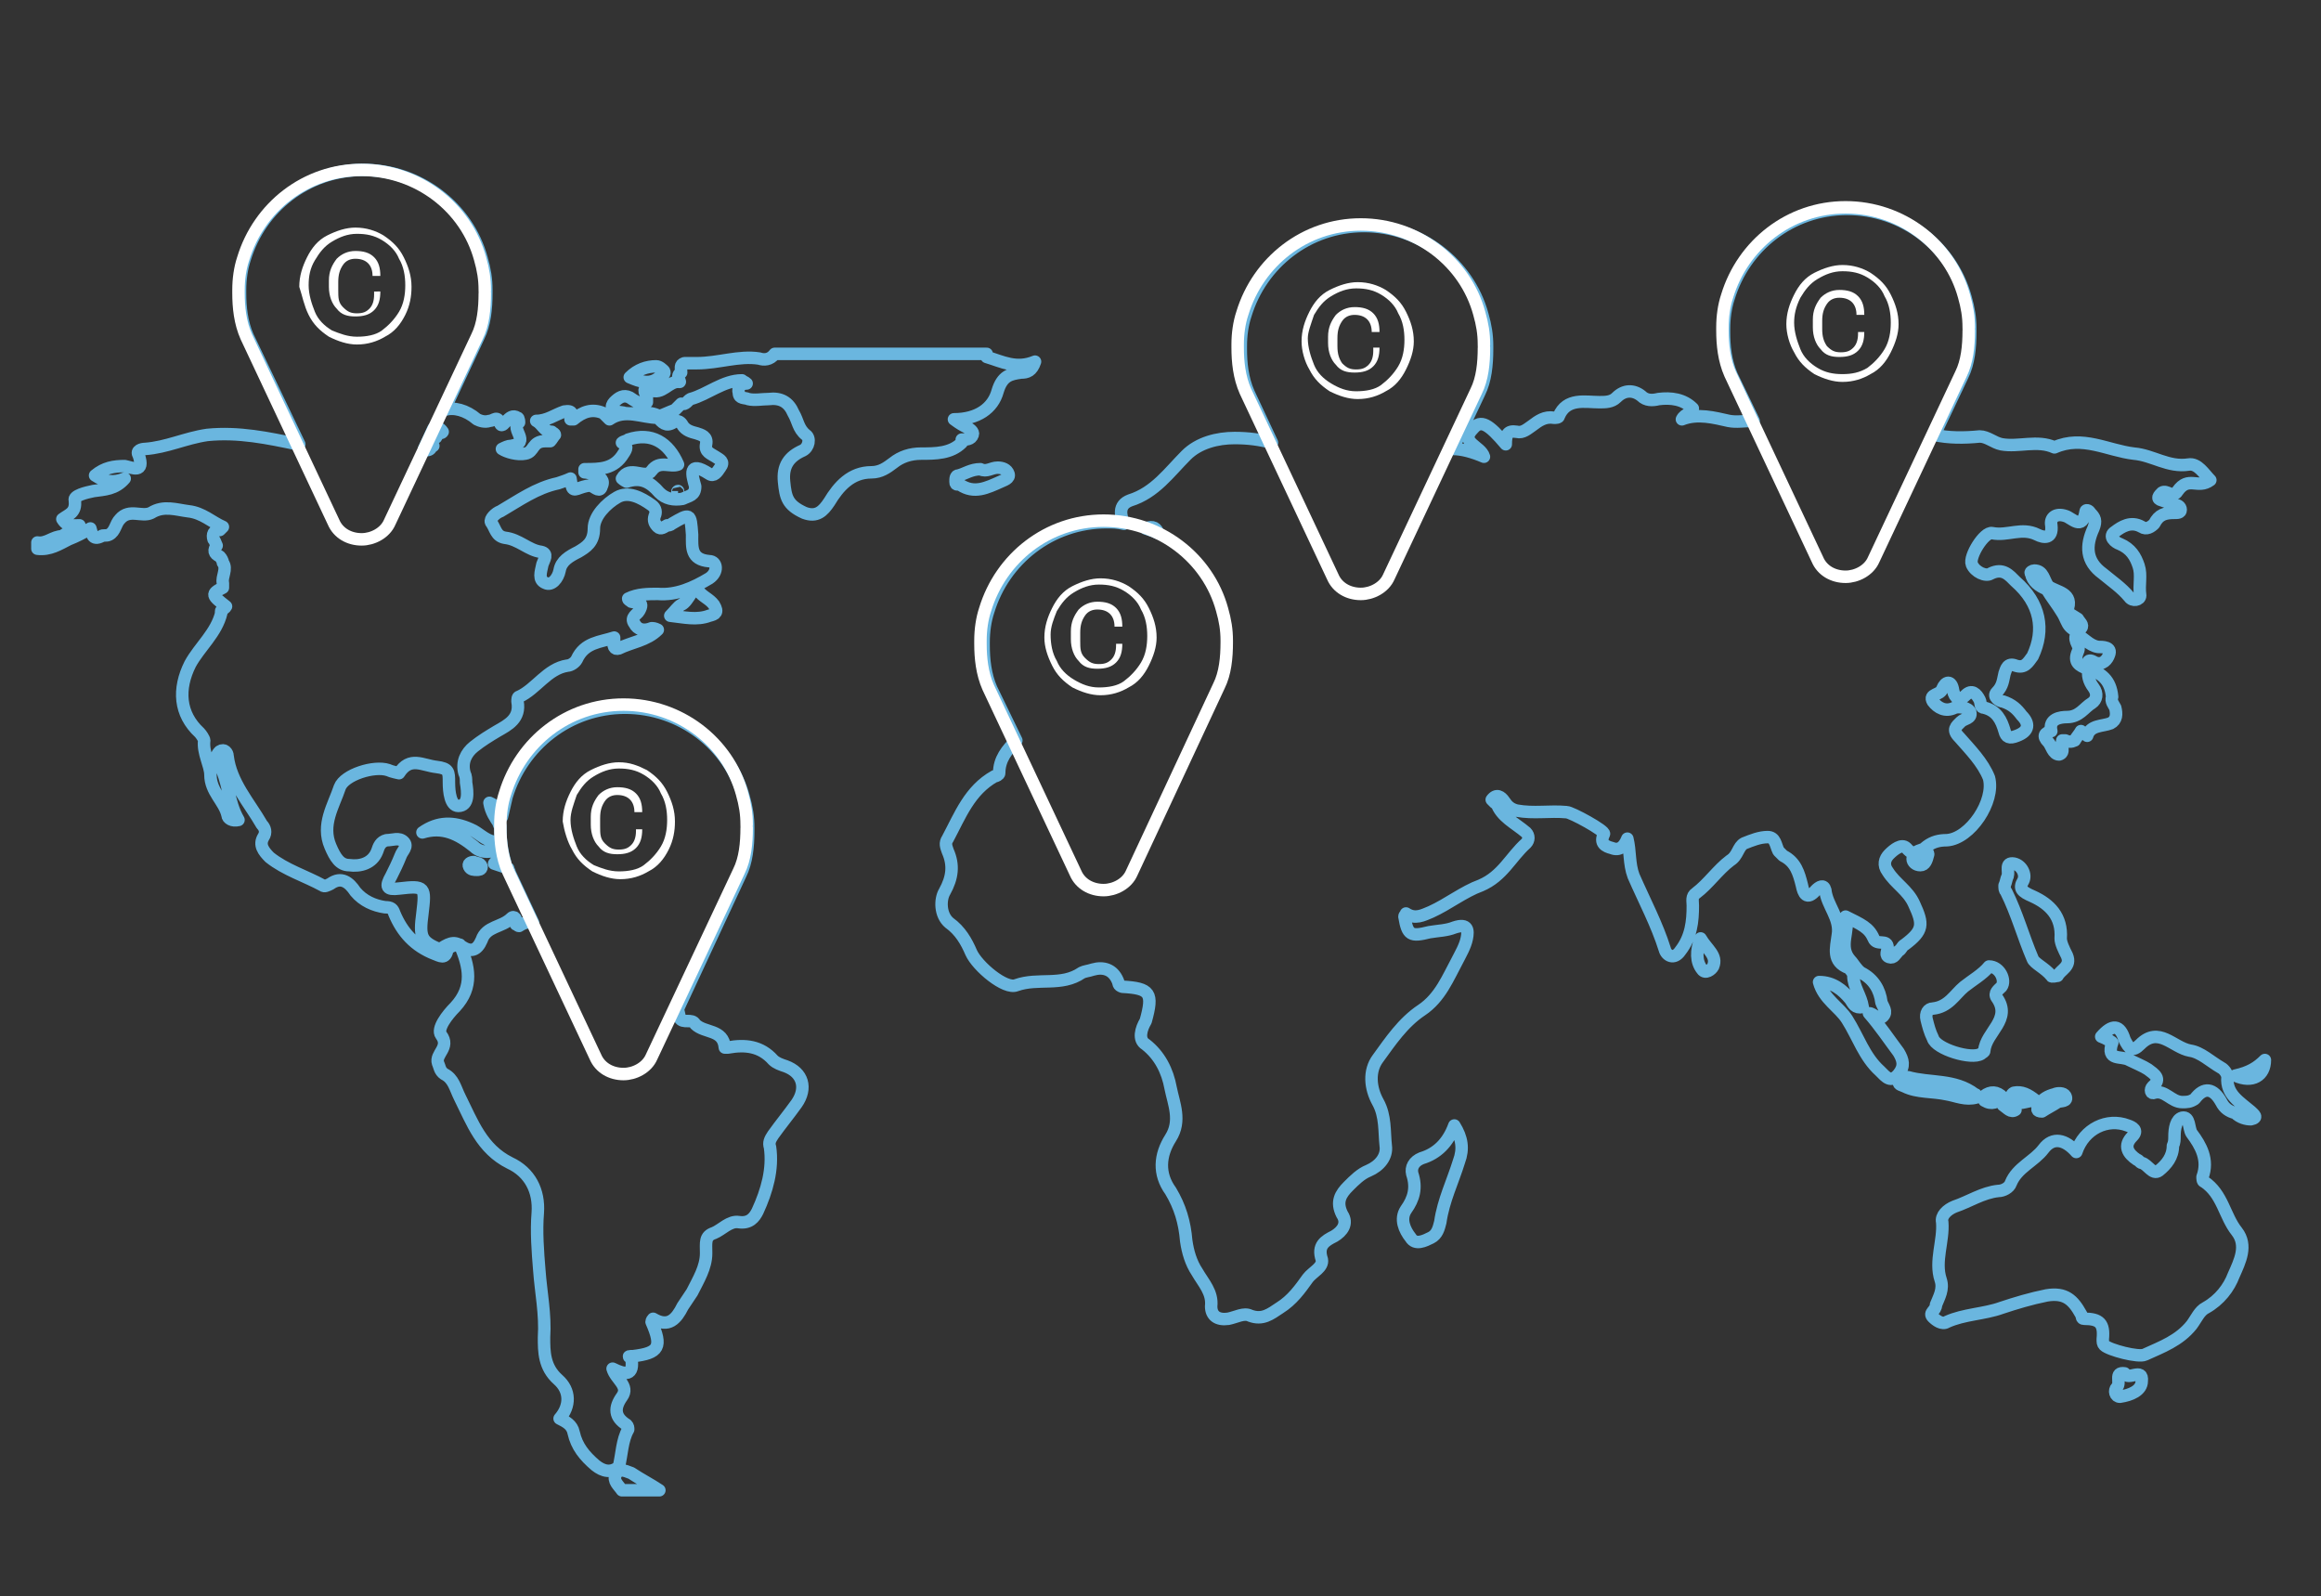 <?xml version="1.0" encoding="utf-8"?>
<!-- Generator: Adobe Illustrator 16.0.0, SVG Export Plug-In . SVG Version: 6.00 Build 0)  -->
<!DOCTYPE svg PUBLIC "-//W3C//DTD SVG 1.1//EN" "http://www.w3.org/Graphics/SVG/1.1/DTD/svg11.dtd">
<svg version="1.1" id="Layer_1" xmlns="http://www.w3.org/2000/svg" xmlns:xlink="http://www.w3.org/1999/xlink" x="0px" y="0px"
	 width="148.9px" height="102.4px" viewBox="0 0 148.9 102.4" enable-background="new 0 0 148.9 102.4" xml:space="preserve">
<rect x="0" y="0" width="148.9" height="102.4" fill="#333333" stroke="none"/>
<g>
	<path fill="#FFFFFF" d="M19.8,20.2c0.3,0.6,0.7,1,1.3,1.4c0.6,0.3,1.2,0.5,1.8,0.5c0.7,0,1.3-0.2,1.8-0.5c0.6-0.3,1-0.8,1.3-1.4
		c0.3-0.6,0.4-1.2,0.4-1.8c0-0.7-0.2-1.3-0.5-1.9c-0.3-0.6-0.7-1-1.3-1.4c-0.5-0.3-1.1-0.5-1.8-0.5c-0.6,0-1.2,0.2-1.8,0.5
		c-0.6,0.3-1,0.8-1.3,1.4c-0.3,0.6-0.5,1.2-0.5,1.9C19.4,19,19.5,19.6,19.8,20.2 M20.2,16.7c0.3-0.5,0.6-0.9,1.1-1.2
		c0.5-0.3,1-0.5,1.6-0.5c0.6,0,1.1,0.1,1.6,0.4c0.5,0.3,0.9,0.7,1.1,1.2c0.3,0.5,0.4,1.1,0.4,1.7c0,0.6-0.1,1.2-0.4,1.7
		s-0.7,0.9-1.1,1.2s-1,0.4-1.6,0.4c-0.6,0-1.1-0.2-1.6-0.4c-0.5-0.3-0.9-0.7-1.1-1.2s-0.4-1.1-0.4-1.7
		C19.8,17.7,19.9,17.2,20.2,16.7 M24,18.9c0,0.4-0.1,0.7-0.3,0.9c-0.2,0.2-0.4,0.3-0.8,0.3c-0.4,0-0.6-0.1-0.9-0.4s-0.3-0.6-0.3-1.1
		v-0.5c0-0.5,0.1-0.8,0.3-1.1s0.5-0.4,0.8-0.4c0.7,0,1.1,0.4,1.1,1.1h0.5c0-0.5-0.1-0.9-0.4-1.2c-0.3-0.3-0.7-0.4-1.2-0.4
		c-0.5,0-0.9,0.2-1.2,0.5c-0.3,0.4-0.5,0.8-0.5,1.4v0.4c0,0.6,0.2,1.1,0.5,1.4c0.3,0.4,0.7,0.5,1.2,0.5c0.5,0,0.9-0.1,1.2-0.4
		c0.3-0.3,0.4-0.7,0.4-1.2H24z"/>
	<path fill="#FFFFFF" d="M36.7,54.5c0.3,0.6,0.7,1,1.3,1.4c0.6,0.3,1.2,0.5,1.8,0.5c0.7,0,1.3-0.2,1.8-0.5c0.6-0.3,1-0.8,1.3-1.4
		c0.3-0.6,0.4-1.2,0.4-1.8c0-0.7-0.2-1.3-0.5-1.9c-0.3-0.6-0.7-1-1.3-1.4c-0.6-0.3-1.1-0.5-1.8-0.5c-0.6,0-1.2,0.2-1.8,0.5
		c-0.6,0.3-1,0.8-1.3,1.4c-0.3,0.6-0.5,1.2-0.5,1.9C36.2,53.3,36.4,54,36.7,54.5 M37,51c0.3-0.5,0.6-0.9,1.1-1.2
		c0.5-0.3,1-0.5,1.6-0.5c0.6,0,1.1,0.1,1.6,0.4s0.9,0.7,1.1,1.2c0.3,0.5,0.4,1.1,0.4,1.7c0,0.6-0.1,1.2-0.4,1.7
		c-0.3,0.5-0.7,0.9-1.1,1.2s-1,0.4-1.6,0.4c-0.6,0-1.1-0.2-1.6-0.4c-0.5-0.3-0.9-0.7-1.1-1.2s-0.4-1.1-0.4-1.7
		C36.6,52.1,36.8,51.6,37,51 M40.8,53.3c0,0.4-0.1,0.7-0.3,0.9c-0.2,0.2-0.4,0.3-0.8,0.3c-0.4,0-0.6-0.1-0.9-0.4s-0.3-0.6-0.3-1.1
		v-0.5c0-0.5,0.1-0.8,0.3-1.1s0.5-0.4,0.8-0.4c0.7,0,1.1,0.4,1.1,1.1h0.5c0-0.5-0.1-0.9-0.4-1.2c-0.3-0.3-0.7-0.4-1.2-0.4
		c-0.5,0-0.9,0.2-1.2,0.5c-0.3,0.4-0.5,0.8-0.5,1.4v0.5c0,0.6,0.2,1.1,0.5,1.4c0.3,0.4,0.7,0.5,1.2,0.5c0.5,0,0.9-0.1,1.2-0.4
		c0.3-0.3,0.4-0.7,0.4-1.2H40.8z"/>
	<path fill="#FFFFFF" d="M67.5,42.7c0.3,0.6,0.7,1,1.3,1.4c0.6,0.3,1.2,0.5,1.8,0.5c0.7,0,1.3-0.2,1.8-0.5c0.6-0.3,1-0.8,1.3-1.4
		s0.5-1.2,0.5-1.8c0-0.7-0.2-1.3-0.5-1.9c-0.3-0.6-0.7-1-1.3-1.4c-0.5-0.3-1.1-0.5-1.8-0.5c-0.6,0-1.2,0.2-1.8,0.5
		c-0.6,0.3-1,0.8-1.3,1.4c-0.3,0.6-0.5,1.2-0.5,1.9C67,41.5,67.2,42.1,67.5,42.7 M67.8,39.2c0.3-0.5,0.6-0.9,1.1-1.2
		c0.5-0.3,1-0.5,1.6-0.5c0.6,0,1.1,0.1,1.6,0.4c0.5,0.3,0.9,0.7,1.1,1.2c0.3,0.5,0.4,1.1,0.4,1.7c0,0.6-0.1,1.2-0.4,1.7
		s-0.7,0.9-1.1,1.2s-1,0.4-1.6,0.4c-0.6,0-1.1-0.2-1.6-0.5c-0.5-0.3-0.9-0.7-1.1-1.2c-0.3-0.5-0.4-1.1-0.4-1.7
		C67.4,40.2,67.6,39.7,67.8,39.2 M71.6,41.4c0,0.4-0.1,0.7-0.3,0.9c-0.2,0.2-0.4,0.3-0.8,0.3c-0.4,0-0.6-0.1-0.9-0.4
		s-0.3-0.6-0.3-1.1v-0.5c0-0.5,0.1-0.8,0.3-1.1s0.5-0.4,0.8-0.4c0.7,0,1.1,0.4,1.1,1.1h0.5c0-0.5-0.1-0.9-0.4-1.2
		c-0.3-0.3-0.7-0.4-1.2-0.4c-0.5,0-0.9,0.2-1.2,0.5c-0.3,0.4-0.5,0.8-0.5,1.4V41c0,0.6,0.2,1.1,0.5,1.4c0.3,0.4,0.7,0.5,1.2,0.5
		c0.5,0,0.9-0.1,1.2-0.4s0.4-0.7,0.4-1.2H71.6z"/>
	<path fill="#FFFFFF" d="M84,23.7c0.3,0.6,0.7,1,1.3,1.4c0.6,0.3,1.2,0.5,1.8,0.5c0.7,0,1.3-0.2,1.8-0.5c0.6-0.3,1-0.8,1.3-1.4
		c0.3-0.6,0.5-1.2,0.5-1.8c0-0.7-0.2-1.3-0.5-1.9c-0.3-0.6-0.7-1-1.3-1.4c-0.5-0.3-1.1-0.5-1.8-0.5c-0.6,0-1.2,0.2-1.8,0.5
		c-0.6,0.3-1,0.8-1.3,1.4c-0.3,0.6-0.5,1.2-0.5,1.9C83.5,22.5,83.7,23.2,84,23.7 M84.3,20.2c0.3-0.5,0.6-0.9,1.1-1.2
		c0.5-0.3,1-0.5,1.6-0.5c0.6,0,1.1,0.1,1.6,0.4c0.5,0.3,0.9,0.7,1.1,1.2c0.3,0.5,0.4,1.1,0.4,1.7c0,0.6-0.1,1.2-0.4,1.7
		c-0.3,0.5-0.7,0.9-1.1,1.2s-1,0.4-1.6,0.4c-0.6,0-1.1-0.2-1.6-0.5c-0.5-0.3-0.9-0.7-1.1-1.2s-0.4-1.1-0.4-1.7
		C83.9,21.3,84.1,20.8,84.3,20.2 M88.1,22.5c0,0.4-0.1,0.7-0.3,0.9c-0.2,0.2-0.4,0.3-0.8,0.3c-0.4,0-0.6-0.1-0.9-0.4
		c-0.2-0.3-0.3-0.6-0.3-1.1v-0.5c0-0.5,0.1-0.8,0.3-1.1s0.5-0.4,0.8-0.4c0.7,0,1.1,0.4,1.1,1.1h0.5c0-0.5-0.1-0.9-0.4-1.2
		c-0.3-0.3-0.7-0.4-1.2-0.4c-0.5,0-0.9,0.2-1.2,0.5c-0.3,0.4-0.5,0.8-0.5,1.4v0.4c0,0.6,0.2,1.1,0.5,1.4c0.3,0.4,0.7,0.5,1.2,0.5
		c0.5,0,0.9-0.1,1.2-0.4s0.4-0.7,0.4-1.2H88.1z"/>
	<path fill="#FFFFFF" d="M115.1,22.6c0.3,0.6,0.7,1,1.3,1.4c0.6,0.3,1.2,0.5,1.8,0.5c0.7,0,1.3-0.2,1.8-0.5c0.6-0.3,1-0.8,1.3-1.4
		c0.3-0.6,0.5-1.2,0.5-1.8c0-0.7-0.2-1.3-0.5-1.9c-0.3-0.6-0.7-1-1.3-1.4c-0.5-0.3-1.1-0.5-1.8-0.5c-0.6,0-1.2,0.2-1.8,0.5
		c-0.6,0.3-1,0.8-1.3,1.4c-0.3,0.6-0.5,1.2-0.5,1.9C114.6,21.4,114.8,22.1,115.1,22.6 M115.5,19.1c0.3-0.5,0.6-0.9,1.1-1.2
		c0.5-0.3,1-0.5,1.6-0.5c0.6,0,1.1,0.1,1.6,0.4c0.5,0.3,0.9,0.7,1.1,1.2c0.3,0.5,0.4,1.1,0.4,1.7c0,0.6-0.1,1.2-0.4,1.7
		c-0.3,0.5-0.7,0.9-1.1,1.2c-0.5,0.3-1,0.4-1.6,0.4c-0.6,0-1.1-0.1-1.6-0.4c-0.5-0.3-0.9-0.7-1.1-1.2s-0.4-1.1-0.4-1.7
		C115.1,20.2,115.2,19.7,115.5,19.1 M119.2,21.4c0,0.4-0.1,0.7-0.3,0.9c-0.2,0.2-0.4,0.3-0.8,0.3c-0.4,0-0.6-0.1-0.9-0.4
		c-0.2-0.3-0.3-0.6-0.3-1.1v-0.5c0-0.5,0.1-0.8,0.3-1.1c0.2-0.3,0.5-0.4,0.8-0.4c0.7,0,1.1,0.4,1.1,1.1h0.5c0-0.5-0.1-0.9-0.4-1.2
		c-0.3-0.3-0.7-0.4-1.2-0.4c-0.5,0-0.9,0.2-1.2,0.5c-0.3,0.4-0.5,0.8-0.5,1.4V21c0,0.6,0.2,1.1,0.5,1.4c0.3,0.4,0.7,0.5,1.2,0.5
		c0.5,0,0.9-0.1,1.2-0.4s0.4-0.7,0.4-1.2H119.2z"/>
	<path fill="none" stroke="#6AB6DF" stroke-width="0.8" stroke-linejoin="round" d="M135.8,89c-0.2,0.2-0.1,0.6,0.2,0.6
		c0.7-0.1,1.4-0.4,1.4-1c0.1-0.9-0.9,0-1.1-0.5C135.6,88,136.1,88.7,135.8,89z M124,84.5c0.2,0.2,0.6,0.5,0.9,0.3
		c1.1-0.5,2.4-0.5,3.5-0.9c0.9-0.3,1.9-0.6,2.9-0.8c1.2-0.2,1.7,0.3,2.2,1.2c0.1,0.1,0,0.3,0.2,0.3c1,0,1.3,0.3,1.2,1.3
		c0,0.2,0,0.3,0.1,0.4c0.3,0.3,2.2,0.8,2.6,0.6c1.1-0.5,2.2-0.9,3-1.9c0.3-0.4,0.5-0.9,0.9-1.1c0.9-0.5,1.5-1.3,1.8-2.1
		c0.4-0.9,0.9-1.9,0.2-2.8c-0.8-1-0.9-2.4-2.1-3.2c-0.1,0-0.1-0.2-0.1-0.3c0.4-1.1-0.1-2-0.7-2.8c-0.2-0.3-0.1-1.1-0.6-1
		c-0.4,0.1-0.5,0.7-0.5,1.2c0,0.2,0,0.4-0.1,0.6c0,0.7-0.4,1.2-0.9,1.6c-0.4,0.3-0.7-0.4-1.1-0.5c-0.1,0-0.2-0.2-0.3-0.2
		c-0.6-0.4-0.9-0.9-0.3-1.5c0.4-0.4,0-0.6-0.3-0.7c-1.3-0.5-2.8,0.2-3.3,1.7c-0.7-0.8-1.5-1-2.1-0.2c-0.6,0.8-1.7,1.2-2.1,2.2
		c-0.1,0.3-0.5,0.5-0.8,0.5c-1,0.1-1.9,0.7-2.8,1c-0.5,0.2-0.9,0.6-0.8,1c0.1,1.2-0.5,2.5-0.1,3.7c0.2,0.6-0.1,1.1-0.3,1.6
		C124.2,84.1,123.7,84.2,124,84.5z M133.9,42.9c0-0.4,0-0.7,0.5-0.4c0.5,0.2,0.8-0.2,0.9-0.5c0.2-0.5-0.4-0.5-0.7-0.5
		c-0.6-0.1-0.9-0.6-1.4-0.8c-0.2,0.5,0.3,0.7,0.1,1.1C133,42.5,133.4,42.7,133.9,42.9z M133.9,42.9C134,42.9,134,42.9,133.9,42.9
		C134,42.9,134,42.9,133.9,42.9C134,42.9,134,42.9,133.9,42.9C133.9,42.9,133.9,42.9,133.9,42.9z M134,42.9c-0.1,0.4,0,0.8,0.3,1.2
		c0.3,0.4,0.2,0.8-0.1,1c-0.5,0.3-0.8,0.9-1.6,0.9c-0.4,0-1.2,0.1-1,0.9c0,0,0,0,0,0c0,0,0,0,0,0c-0.4,0.1-0.6,0.3-0.2,0.7
		c0.2,0.2,0.3,0.8,0.7,0.8c0.4-0.1,0.1-0.6,0.2-0.9c0.1,0,0.1,0,0.2,0c0.2,0.1,0.4,0.1,0.6,0c0.1-0.2,0.3-0.4,0.4-0.6
		c0.1,0.1,0.3,0.2,0.4,0.3c0.2-0.7,1-0.6,1.5-0.8c0.4-0.2,0.4-0.6,0.3-1c-0.1-0.2-0.3-0.4-0.2-0.7C135.4,43.6,134.8,43.2,134,42.9z
		 M132.6,39.2c0.5-1.2-0.7-1.2-1.2-1.6c-0.3-0.4-0.3-1-0.9-1c-0.1,0-0.3,0.1-0.2,0.2c0.1,0.5,0.5,0.8,1,1c0.3,0.5,0.7,1,1,1.5
		c0.2,0.3,0.3,0.7,0.5,0.9c0.2,0.2,0.5,0.4,0.7,0.1c0.2-0.2-0.1-0.4-0.2-0.6C133,39.5,132.6,39.3,132.6,39.2z M129.8,56.5
		c0.2-0.4-0.1-1-0.6-1.1c-0.6-0.1-0.3,0.5-0.4,0.8c-0.1,0.2-0.1,0.4-0.2,0.6c0,0.2,0,0.3,0.1,0.4c0.7,1.4,1.1,2.9,1.7,4.3
		c0.1,0.3,0.8,0.6,1.2,1.1c0,0.1,0.3,0,0.4,0c0.2-0.4,0.9-0.6,0.6-1.3c-0.2-0.4-0.4-0.8-0.4-1.1c0.1-1.4-0.7-2.2-1.8-2.7
		C129.7,57.2,129.5,57,129.8,56.5z M123.6,65.4c0.1,0.4,0.2,0.8,0.4,1.2c0.2,0.7,2.5,1.4,3.1,1c0.1-0.1,0.2-0.1,0.2-0.2
		c0.1-1.2,1.8-2,0.8-3.4c-0.2-0.3,0.1-0.5,0.3-0.7c0.3-0.4-0.1-1.3-0.8-1.3c-0.4,0.5-1.1,0.9-1.6,1.3c-0.6,0.5-1,1.3-2,1.4
		C123.7,64.7,123.5,65,123.6,65.4z M123.7,54.8c0-0.2-0.3-0.3-0.4-0.3c-0.3,0.1-0.6,0.2-0.6,0.6c0,0.2,0.2,0.4,0.5,0.4
		C123.5,55.5,123.6,55.2,123.7,54.8z M130.8,70.9c-0.1,0.2-0.2,0.4,0.2,0.4c0.3-0.2,0.7-0.4,1-0.6c0.2-0.1,0.7,0,0.5-0.4
		c-0.1-0.2-0.5-0.2-0.7-0.1C131.4,70.3,131,70.5,130.8,70.9z M130.6,70.6c-0.5-0.4-0.9-0.6-1.4-0.5c-0.2,0.1-0.2,0.3-0.1,0.4
		C129.5,71,129.9,70.6,130.6,70.6z M129.3,71.2c-0.2-0.2-0.3-0.4-0.8-0.3C128.8,71.1,129,71.4,129.3,71.2z M128.5,70.4
		c-0.4-0.4-0.8-0.4-1.2-0.1c-0.1,0.1-0.1,0.2,0,0.3C127.8,70.9,128.1,70.7,128.5,70.4z M121.8,69.4c0,0.2,0.2,0.2,0.4,0.3
		c0.8,0.4,1.8,0.3,2.7,0.5c0.6,0.1,1.2,0.4,1.9,0.2c0-0.1,0-0.2-0.1-0.2c-1.3-1-2.9-0.7-4.3-1.1c0,0-0.1,0-0.2,0.1
		C122,69.1,121.7,69.1,121.8,69.4z M109.1,60.2c-0.3,0.8-0.3,1.5,0.1,2c0.2,0.3,0.6,0,0.7-0.2C110.2,61.3,109.5,60.9,109.1,60.2z
		 M90.2,77.6c-0.4,0.6-0.1,1.3,0.3,1.8c0.3,0.5,0.9,0.2,1.3,0c0.4-0.2,0.5-0.6,0.6-1c0.2-1.4,0.8-2.6,1.2-3.9
		c0.3-0.8,0.2-1.5-0.3-2.3c-0.4,1.1-1.1,1.8-2.1,2.1c-0.5,0.2-0.7,0.6-0.6,1C90.9,76.2,90.7,76.9,90.2,77.6z M39.5,94.6
		c-0.2,0.4,0.2,0.7,0.4,1h2.4c-0.6-0.4-1.2-0.7-1.8-1.1C40,94.3,39.7,94.2,39.5,94.6z M28.4,27.7c-0.1,0.2-0.4-0.1-0.4,0.3
		c0,0.2-0.7,0.2-0.2,0.6l0,0c-0.1,0.1-0.2,0.1-0.2,0.2c-0.1,0.1-0.3,0.1-0.4,0l0.6-1.3C28,27.4,28.2,27.4,28.4,27.7z M43.5,31.5
		C43.5,31.5,43.5,31.5,43.5,31.5C43.5,31.7,43.4,31.5,43.5,31.5C43.5,31.5,43.5,31.5,43.5,31.5z M39.1,26.9
		c-0.1-0.1-0.3-0.3-0.4-0.4c-0.7-0.3-1.3-0.1-1.9,0.4c-0.1,0-0.2,0-0.2,0c0.1-0.3,0.2-0.6-0.4-0.5c-0.6,0.2-1.1,0.6-1.8,0.6
		c0.4,0.2,0.5,0.7,1,0.7c0.1,0.1,0.2,0.1,0.2,0.2c-0.1,0.1-0.2,0.3-0.3,0.4c-0.1,0-0.2,0-0.3,0c-0.9,0-0.7,0.7-1.3,0.8
		c-0.5,0.1-1.2-0.1-1.5-0.3c0.2-0.1,0.4-0.2,0.6-0.2c1.3-0.2-0.1-1.1,0.5-1.5c0,0,0-0.3-0.1-0.3c-0.3-0.2-0.5,0-0.7,0.2
		c-0.1,0.1-0.3,0.4-0.4,0.2c-0.2-0.6-0.4-0.2-0.7-0.2c-0.3,0.1-0.6,0-0.8-0.1c-0.7-0.6-1.5-0.8-2.1-0.6l2.2-4.7
		c0.4-0.8,0.5-1.8,0.5-2.8c0,0,0-0.1,0-0.1c0,0,0-0.1,0-0.1c0-0.7-0.1-1.3-0.3-2c-0.9-3.3-4-5.7-7.6-5.7c-3.6,0-6.6,2.4-7.6,5.7
		c-0.2,0.6-0.3,1.3-0.3,2c0,0,0,0.1,0,0.1c0,0,0,0.1,0,0.1c0,0.9,0.1,1.9,0.5,2.8l3.3,6.9c0,0-0.1,0-0.1,0c-1.9-0.4-3.8-0.8-5.8-0.6
		c-1.4,0.2-2.6,0.8-4,0.9c-0.2,0-0.6,0.1-0.4,0.4C9.3,30.4,8.5,30,8,29.9c-0.7,0-1.3,0.1-1.9,0.6C6.7,30.9,7.3,31,8,30.7
		c-0.6,0.7-1.3,0.7-2,0.8c-0.5,0.1-1.3,0.3-1.2,0.6c0.1,0.8-0.4,0.9-0.8,1.2c0.3,0.5,0.7,0.4,1.1,0.4c-0.3,0.4-0.8,0.4-1.1,0.7
		c-0.6,0-1,0.5-1.6,0.4v0.4c0.8,0.1,1.4-0.3,2-0.6c0.5-0.2,0.9-0.4,1.4-0.7c0.1,0.3,0.1,0.8,0.7,0.5c0.1-0.1,0.3,0,0.5-0.1
		c0.4-0.2,0.4-0.7,0.7-1c0.6-0.7,1.4-0.1,2-0.4c0.8-0.5,1.6-0.2,2.4-0.1c0.9,0.1,1.5,0.7,2.2,1c-0.1,0.1-0.1,0.1-0.2,0.2
		c-0.4,0-0.5,0.3-0.4,0.6c0.1,0.1,0.1,0.2,0.2,0.4c-0.2,0.3-0.2,0.5,0.2,0.7c0.1,0.1,0.2,0.3,0.2,0.4c0.3,0.4-0.1,0.9,0,1.3
		c0,0.1,0,0.2,0,0.3c-0.8,0.4-0.7,0.5,0.2,1.2c-0.1,0.2-0.4,0.2-0.3,0.4c-0.3,1.3-1.4,2.2-2,3.3c-0.8,1.6-0.7,3.2,0.6,4.4
		c0.1,0.1,0.3,0.4,0.3,0.5c-0.1,0.8,0.4,1.6,0.4,2.2c0,1.1,0.9,1.7,1.1,2.6c0,0.2,0.3,0.4,0.7,0.3c-0.7-1.2-0.6-2.5-1.3-3.7
		c-0.2-0.3-0.1-0.5,0.1-0.7c0.3-0.2,0.5,0.1,0.5,0.3c0.2,1.7,1.4,3,2.2,4.4c0.2,0.2,0.3,0.5,0.1,0.8c-0.3,0.5,0,0.9,0.4,1.3
		c1,0.8,2.3,1.2,3.4,1.8c0.1,0.1,0.3,0,0.5-0.1c0.7-0.5,1.2-0.1,1.6,0.5c0.5,0.6,1.2,0.9,1.9,1c0.4,0,0.5,0.1,0.6,0.4
		c0.5,1.2,1.3,2.1,2.6,2.6c0.3,0.1,0.7,0.4,0.8-0.3c0.2-0.2,0.5-0.3,0.8-0.3c0.6,1.4,0.9,2.7-0.3,4c-0.5,0.5-1.2,1.4-0.9,1.8
		c0.6,0.8-0.4,1.2-0.2,1.8c0.1,0.2,0.1,0.5,0.4,0.7c0.6,0.3,0.7,0.9,1,1.5c0.8,1.6,1.4,3.3,3.2,4.2c1.3,0.6,1.9,1.8,1.8,3.2
		c-0.1,1.2,0,2.5,0.1,3.7c0.1,1.4,0.4,2.8,0.3,4.3c0,0.9,0,1.9,0.9,2.7c0.8,0.7,0.8,1.7,0.1,2.5c0.4,0.2,0.8,0.4,0.9,0.9
		c0.2,0.9,0.7,1.5,1.4,2.1c0.5,0.4,1,0.5,1.5,0.1c0.2-0.8,0.2-1.7,0.6-2.4c0-0.1,0-0.2-0.1-0.3c-0.8-0.5-0.8-1.1-0.3-1.8
		c0.5-0.7-0.4-1.1-0.6-1.8c0.8,0.4,1.4,0.5,1.2-0.7C40.2,87,40.4,87,40.6,87c1.7-0.2,1.9-0.6,1.2-2.2c0,0,0-0.1,0.1-0.2
		c1,0.6,1.5,0,1.9-0.8c0.2-0.3,0.4-0.6,0.6-0.9c0.4-0.8,0.9-1.6,0.9-2.5c0-0.7-0.1-1.1,0.5-1.3c0.5-0.2,1-0.8,1.6-0.7
		c0.7,0.1,1-0.3,1.2-0.7c0.6-1.3,1-2.7,0.8-4.1c-0.1-0.3,0-0.5,0.2-0.8c0.5-0.7,1-1.3,1.5-2c0.7-1,0.4-2-0.7-2.4
		c-0.3-0.1-0.6-0.2-0.8-0.4c-0.8-0.9-1.8-1-2.9-0.8c-0.1,0-0.2,0-0.2,0c-0.1-1.2-1.3-0.9-1.9-1.5c-0.2-0.4-0.8,0-1-0.4
		c0-0.2-0.1-0.4-0.1-0.6l4-8.6c0.4-0.8,0.5-1.8,0.5-2.8c0,0,0-0.1,0-0.1c0,0,0-0.1,0-0.1c0-0.7-0.1-1.3-0.3-2
		c-0.9-3.3-4-5.7-7.6-5.7c-3.6,0-6.6,2.4-7.6,5.7c-0.1,0.4-0.2,0.9-0.3,1.3c-0.1-0.3-0.3-0.7-0.8-0.9c0.1,0.6,0.4,1,0.6,1.3
		c0,0.1,0,0.1,0.1,0.2c0,0,0,0.1,0,0.1c0,0,0,0.1,0,0.1c0,0.7,0.1,1.4,0.3,2.1c-0.2,0-0.5-0.2-0.7,0.1c0.3,0.1,0.6,0.2,0.9,0.3
		c0,0.1,0.1,0.2,0.1,0.3l1.5,3.2c-0.3-0.1-0.6,0-0.9,0.2c-0.1,0-0.1-0.1-0.2-0.1c0.1-0.3-0.1-0.6-0.3-0.4c-0.6,0.6-1.6,0.5-1.9,1.4
		c-0.3,0.7-0.7,0.8-1.3,0.4c-0.5-0.4-0.9-0.1-1.4,0.2c-1.2-0.5-1.3-0.8-1.1-2.3c0.2-1.7,0.2-1.8-1.5-1.6c-0.8,0.1-0.9-0.1-0.5-0.8
		c0.2-0.4,0.4-0.8,0.6-1.3c0.1-0.3,0.5-0.6,0.2-0.9c-0.3-0.3-0.7-0.1-1.1-0.1c-0.4,0.1-0.5,0.4-0.6,0.7c-0.3,0.8-1.1,1-1.8,0.9
		c-0.6,0-0.9-0.5-1.2-1.2c-0.6-1.4,0.2-2.6,0.6-3.8c0.3-0.8,2.2-1.4,3.1-1.1c0.2,0.1,0.7,0.2,0.7,0.2c0.7-1.1,1.5-0.5,2.4-0.4
		c0.8,0.1,0.8,0.3,0.8,1c0,0.6,0.1,1.5,0.6,1.5c0.7,0,0.6-0.9,0.5-1.5c0-0.2,0-0.4-0.1-0.6c-0.2-0.7,0.1-1.3,0.6-1.7
		c0.5-0.4,1-0.7,1.5-1c0.7-0.4,1.5-0.8,1.3-1.9c0-0.1,0-0.3,0.1-0.3c1.1-0.5,1.8-1.8,3.1-2c0.2,0,0.5-0.2,0.6-0.4
		c0.5-1.1,1.5-1.1,2.4-1.4c0,0,0,0.1,0,0.1c0,0,0,0.1,0,0.1c-0.1,0.3,0,0.6,0.3,0.5c0.8-0.4,1.8-0.5,2.5-1.2
		c-0.2-0.1-0.3-0.1-0.4-0.1c-0.5,0.2-0.9,0.1-1.1-0.3c-0.3-0.4,0.2-0.6,0.3-0.8c0.4-0.7-0.2-0.5-0.5-0.6c-0.1-0.1-0.2-0.1-0.2-0.2
		c0.6-0.3,1.3-0.3,1.9-0.3c1.2,0.1,2.3-0.4,3.3-1c0.6-0.4,0.5-1.1,0-1.1c-1.2-0.1-1.1-0.9-1.1-1.7c-0.1-1.4-0.1-1.4-1.3-0.7
		c-0.1,0.1-0.2,0.1-0.3,0.1c-0.2,0.1-0.4,0.3-0.6,0.1c-0.2-0.2-0.3-0.4-0.2-0.7c0.1-0.2,0.1-0.5-0.2-0.7c-0.7-0.5-1.5-0.9-2.2-0.5
		c-0.7,0.4-1.5,1.2-1.5,2c0,0.9-0.5,1.2-1,1.5c-0.6,0.3-1.1,0.6-1.2,1.2c-0.1,0.5-0.5,1-0.9,0.8c-0.5-0.2-0.3-0.7-0.2-1.2
		c0.1-0.3,0.4-0.7-0.1-0.8c-0.8-0.1-1.4-0.8-2.3-0.9c-0.6-0.1-0.6-0.6-0.9-1c-0.1-0.2,0.3-0.6,0.6-0.7c1.2-0.7,2.3-1.5,3.7-1.8
		c0.3-0.1,0.6-0.2,0.8-0.3c0.1,0.7,0.1,0.8,0.6,0.6c0.3-0.1,0.6-0.2,0.8-0.1c0.2,0.1,0.5,0.4,0.6,0c0.2-0.4-0.1-0.6-0.4-0.7
		c-0.2-0.1-0.5-0.2-0.7-0.2c0-0.1,0-0.1,0-0.2c1,0,1.9,0,2.5-1c0.2-0.3,0.3-0.5-0.1-0.7c0.1-0.1,0.3-0.1,0.4-0.2
		c1.5-0.5,2.6,0.2,3.2,1.6c-0.5,0.2-1.2-0.3-1.7,0.4c-0.4,0.6-1.4-0.4-1.9,0.5c0.1,0.1,0.3,0.2,0.3,0.2c0.9-0.3,1.5,0,2.1,0.7
		c0.4,0.4,0.9,0.5,1.5,0.4c0.4-0.2,0.8-0.2,0.8-0.8c-0.2-0.7-0.5-1.7,0.9-0.8c0.3,0.2,0.5-0.1,0.7-0.4c0.3-0.4,0-0.5-0.3-0.7
		c-0.3-0.2-0.7-0.3-0.6-0.8c0.1-0.5-0.3-0.6-0.6-0.7c-0.4-0.1-0.7-0.2-0.9-0.5c-0.1-0.2-0.3-0.4-0.6-0.2c-0.5,0.3-0.7,0-1-0.3
		C41.2,26.8,40.1,26.2,39.1,26.9z M45.5,39.5c0.4-0.1,0.6-0.2,0.3-0.7c-0.3-0.4-0.7-0.5-1-0.9c-0.3-0.5-0.6,0.7-1.1,0.9
		c-0.2,0.1-0.4,0.4-0.7,0.7C43.9,39.6,44.7,39.8,45.5,39.5z M30.4,54.3c0.3,0.3,0.7,0.4,1.2,0.3c0.2,0,0.4,0,0.4-0.3
		c0-0.2-0.2-0.3-0.3-0.3c-0.6-0.1-1-0.6-1.5-0.8c-1.1-0.5-2.1-0.5-3.1,0.2C28.4,53,29.4,53.5,30.4,54.3z M30.4,55.3
		c-0.2,0-0.4,0.1-0.3,0.3c0.1,0.2,0.3,0.2,0.5,0.2c0.1,0,0.3,0,0.3-0.2C30.8,55.3,30.5,55.4,30.4,55.3z M42.6,23.8
		c-0.1-0.1-0.3-0.3-0.5-0.3c-0.6,0-1.2,0.2-1.7,0.7c0.7,0.3,1.3,0.5,1.9,0C42.5,24.1,42.7,24,42.6,23.8z M66.4,23.2
		c-1.2,0.5-2.1,0-3.1-0.3c0-0.1,0-0.1,0-0.2h-1h-0.8H51.1h-1.4c-0.3,0.4-0.7,0.4-1,0.3c-1.3-0.2-2.6,0.3-4,0.3c-0.3,0-0.5,0-0.8,0
		c-0.3,0.1-0.2,0.3-0.2,0.6c-0.4,0.2,0,0.6-0.1,0.6c-0.7-0.1-1.1,0.9-1.9,0.5c-0.3-0.2-0.5,0-0.2,0.4c0,0.1,0,0.2,0,0.4
		c-0.4,0.2-0.8-0.1-1.1-0.3c-0.4-0.2-0.7,0-1,0.3c-0.1,0.1-0.2,0.3-0.1,0.4c0.2,0.3,0.5,0.2,0.8,0.3c0.7,0.1,1.5-0.2,2.2,0.2
		c0.3-0.1,0.7-0.3,1-0.4c0.1-0.1,0.3-0.3,0.4-0.4l0,0l0,0c0.3,0.1,0.4-0.2,0.6-0.3c1.1-0.3,2.1-1.2,3.3-1.2c0.1,0.1,0.2,0.1,0.3,0.2
		c-0.4,0-0.6,0.3-0.5,0.6c0,0.4,0.4,0.3,0.6,0.4c0.4,0.1,0.9,0,1.3,0c0.8-0.1,1.3,0.2,1.6,0.9c0.3,0.5,0.3,1,0.8,1.4
		c0.3,0.2,0.2,0.8-0.2,1c-0.9,0.4-1.3,1-1.2,2c0.1,1,0.2,1.5,1.3,2c0.8,0.3,1.2-0.1,1.6-0.7c0.6-1,1.4-1.9,2.7-1.9
		c0.6,0,1-0.3,1.4-0.6c0.5-0.4,1.1-0.6,1.8-0.6c0.9,0,1.9,0,2.6-0.7c0-0.1,0-0.1,0-0.2c0.3,0,0.6,0,0.7-0.3c0.1-0.2-0.2-0.4-0.4-0.5
		c-0.2-0.1-0.4-0.2-0.8-0.5c1.5,0,2.5-0.7,2.8-1.8c0.3-1,0.8-1.1,1.5-1.2C65.9,23.9,66.2,23.8,66.4,23.2z M61.5,30.5
		c-0.2,0-0.2,0.2-0.2,0.4c0,0.3,0.2,0.1,0.3,0.2c0.9,0.6,1.7,0.2,2.6-0.2c0.2-0.1,0.6-0.2,0.5-0.5c-0.1-0.3-0.4-0.4-0.7-0.4
		c-0.4,0-0.7,0.3-1.1,0.1C62.3,30.1,61.9,30.4,61.5,30.5z M74.3,34.2c-0.2-0.1-0.5-0.2-0.8-0.3C74,33.7,74.2,33.9,74.3,34.2z
		 M141.8,30.8c-0.4-0.4-0.8-1.1-1.4-1c-1.3,0.2-2.3-0.6-3.5-0.7c-1.7-0.2-3.3-1.2-5.1-0.4c-1.1-0.5-2.3,0-3.4-0.2
		c-0.5-0.1-0.9-0.5-1.4-0.5c-1,0.1-2,0.1-2.9-0.1l1.8-3.8c0.4-0.8,0.5-1.8,0.5-2.8c0,0,0-0.1,0-0.1c0,0,0-0.1,0-0.1
		c0-0.7-0.1-1.3-0.3-2c-0.9-3.3-4-5.7-7.6-5.7s-6.6,2.4-7.6,5.7c-0.2,0.6-0.3,1.3-0.3,2c0,0,0,0.1,0,0.1c0,0,0,0.1,0,0.1
		c0,0.9,0.1,1.9,0.5,2.8l1.4,2.9c-0.6,0-1.1,0.1-1.6,0c-0.9-0.2-2-0.5-3-0.1c0.2-0.4,0.6-0.3,0.7-0.7c-0.6-0.6-1.4-0.7-2.2-0.6
		c-0.4,0.1-0.8,0.1-1.1-0.2c-0.5-0.4-1.1-0.4-1.6,0.1c-0.3,0.3-0.7,0.3-1.1,0.3c-0.9,0-2.1-0.3-2.6,0.9c0,0.1-0.2,0.1-0.3,0.1
		c-0.6-0.1-1,0.2-1.4,0.5c-0.3,0.2-0.6,0.5-1,0.4c-0.6-0.1-0.7,0.2-0.7,0.8c-1.1-1.3-1.6-1.6-2.1-1c-0.9,0.9,0.5,1.1,0.7,1.8
		c-0.7-0.3-1.4-0.5-2-0.5l1.7-3.6c0.4-0.8,0.5-1.8,0.5-2.8c0,0,0-0.1,0-0.1c0,0,0-0.1,0-0.1c0-0.7-0.1-1.3-0.3-2
		c-0.9-3.3-4-5.7-7.6-5.7c-3.6,0-6.6,2.4-7.6,5.7c-0.2,0.6-0.3,1.3-0.3,2c0,0,0,0.1,0,0.1c0,0,0,0.1,0,0.1c0,0.9,0.1,1.9,0.5,2.8
		l1.5,3.2c-0.8-0.2-1.5-0.3-2.4-0.3c-1.1,0-2.3,0.3-3.1,1.1c-1.1,1.1-2,2.4-3.6,2.9c-0.8,0.3-0.6,1-0.4,1.5
		c-0.4-0.1-0.7-0.1-1.1-0.1c-3.6,0-6.6,2.4-7.6,5.7c-0.2,0.6-0.3,1.3-0.3,2c0,0,0,0.1,0,0.1c0,0,0,0.1,0,0.1c0,0.9,0.1,1.9,0.5,2.8
		l1.6,3.3c-0.6,0.6-1.1,1.2-1.1,2.1c0,0.1-0.2,0.2-0.3,0.2c-1.6,0.9-2.2,2.5-3,4c-0.2,0.3-0.1,0.5,0,0.8c0.4,0.9,0.3,1.7-0.2,2.6
		c-0.3,0.5-0.3,1.5,0.3,2c0.7,0.5,1.1,1.2,1.4,1.9c0.4,0.9,2.2,2.4,2.9,2.1c1.4-0.5,2.9,0.1,4.2-0.8c0.2-0.1,0.4-0.1,0.7-0.2
		c0.7-0.2,1.3,0,1.6,0.7c0.1,0.2,0,0.3,0.3,0.4c1.8,0.1,2,0.4,1.5,2.2C73.2,66,73,66.7,73.5,67c0.9,0.7,1.4,1.7,1.6,2.8
		c0.2,1,0.7,2.1,0,3.2c-0.7,1.1-0.8,2.3,0,3.4c0.6,1,0.9,2,1,3.2c0.1,0.7,0.3,1.4,0.7,2c0.4,0.7,1,1.3,0.9,2.2
		c0,0.6,0.4,0.9,1.1,0.8c0.5-0.1,1-0.4,1.4-0.2c0.8,0.3,1.3-0.1,1.9-0.5c0.8-0.5,1.3-1.2,1.8-1.9c0.3-0.4,1-0.7,0.9-1.2
		c-0.3-0.9,0.2-1.2,0.8-1.5c0.5-0.3,0.9-0.8,0.5-1.4c-0.4-0.8-0.1-1.3,0.4-1.8c0.4-0.4,0.8-0.8,1.3-1c0.7-0.3,1.2-0.9,1.1-1.6
		c-0.1-0.9,0-1.9-0.5-2.8c-0.5-0.9-0.6-2,0-2.8c0.8-1.1,1.6-2.3,2.8-3.1c1.2-0.8,1.7-2.1,2.3-3.2c0.2-0.4,0.5-0.9,0.6-1.4
		c0.1-0.5,0.1-1-0.8-0.7c-0.5,0.2-1,0.2-1.6,0.3c-1.2,0.3-1.4,0.2-1.6-1c0-0.1,0.1-0.1,0.1-0.2c0.6,0.4,1.1,0.1,1.6-0.1
		c1.1-0.5,2.1-1.3,3.2-1.7c1.4-0.6,1.9-1.8,2.9-2.7c0.2-0.2,0.2-0.5,0-0.7c-0.7-0.6-1.6-1-1.9-1.9c0,0-0.1,0-0.1,0
		c-0.1-0.1-0.1-0.1-0.2-0.2c0.3-0.4,0.6-0.2,0.8,0.1c0.2,0.3,0.4,0.5,0.8,0.6c1.1,0.2,2.1,0,3.2,0.1c0.3,0,2.5,1.2,2.4,1.4
		c-0.3,0.6,0.1,0.8,0.5,0.9c0.5,0.2,0.8-0.1,1-0.6c0.2,0.8,0.1,1.6,0.4,2.4c0.7,1.6,1.5,3.1,2,4.7c0.1,0.4,0.6,0.7,1,0.1
		c0.7-0.9,0.8-1.9,0.8-2.9c0-0.3-0.1-0.6,0.2-0.8c0.8-0.6,1.4-1.5,2.2-2.1c0.5-0.3,0.5-0.9,0.9-1.1c0.5-0.2,1-0.4,1.5-0.4
		c0.5,0,0.5,0.5,0.7,0.9c0.1,0.1,0.2,0.2,0.3,0.3c0.8,0.4,1,1.1,1.2,1.9c0.1,0.5,0.3,1,0.9,0.3c0.2-0.2,0.5-0.4,0.6,0
		c0.1,1,1,1.8,0.8,2.9c-0.1,0.8-0.4,1.7,0.7,2.1c0.1,0.1,0.3,0.3,0.3,0.5c0,0.7,0.5,1.3,0.6,2c-0.5,0.1-0.6-0.2-0.8-0.5
		c-0.5-0.6-1.1-1.1-2-1.1c0.3,1.1,1.3,1.6,1.8,2.4c0.7,1.1,1.1,2.4,2.1,3.3c0.4,0.4,0.7,0.8,1.2,0.2c0.4-0.5,0.3-0.9,0-1.4
		c-0.6-0.8-1.2-1.7-1.9-2.5c0.3,0,0.6,0.5,0.9,0.2c0.3-0.3,0-0.6-0.1-0.9c-0.1-0.8-0.5-1.5-1.3-1.9c-0.3-0.2-0.5-0.6-0.7-0.8
		c-0.8-0.9,0-1.9-0.3-2.8c1,0.5,1.5,0.7,1.8,1.4c0.2,0.5,0.9,0,0.9,0.6c0,0.2-0.2,0.5,0.1,0.6c0.3,0.1,0.4-0.2,0.6-0.4
		c0.2-0.1,0.2-0.3,0.4-0.4c1.2-0.9,1.2-1.3,0.6-2.6c-0.4-0.9-1.2-1.3-1.7-2.1c-0.3-0.4-0.2-0.8,0.1-1.1c0.3-0.3,0.8-0.7,1.1-0.4
		c0.6,0.7,0.9,0.2,1.3-0.1c0.4-0.3,0.8-0.4,1.3-0.4c1.5-0.1,3.1-2.5,2.7-4c-0.4-1-1.2-1.8-1.9-2.6c-0.5-0.5-0.2-0.7,0.1-1
		c0.2-0.2,0.7-0.2,0.6-0.6c-0.1-0.3-0.7-0.4-1-0.3c-0.6,0.3-1.1,0-1.4-0.4c-0.3-0.5,0.5-0.4,0.6-0.8c0.2-0.5,0.6-0.6,0.7,0.1
		c0.1,0.5,0.4,0.7,0.8,0.3c0.4-0.4,0.7-0.1,0.9,0.3c0.1,0.2,0,0.5,0.3,0.5c0.8,0.2,1.1,0.8,1.3,1.5c0.1,0.4,0.3,0.5,0.8,0.3
		c0.8-0.3,0.8-0.8,0.3-1.3c-0.3-0.4-0.6-0.7-1.2-0.9c-0.2,0-0.7-0.3-0.4-0.6c0.4-0.4,0.4-0.8,0.5-1.2c0.1-0.3,0.2-0.7,0.7-0.5
		c0.6,0.2,0.8-0.2,1.1-0.6c0.8-1.7,0.5-3.4-1.1-4.8c-0.4-0.4-0.8-0.9-1.6-0.5c-0.3,0.2-1-0.1-1.2-0.6c-0.2-0.5,0.8-2.1,1.3-2
		c1,0.2,1.9-0.4,2.9,0.1c0.4,0.2,1,0.3,0.9-0.6c-0.1-0.5,0.3-0.8,0.9-0.6c0.4,0.1,1.1,1,1.3-0.3c0-0.1,0.2-0.1,0.3,0.1
		c0.3,0.3,0.4,0.5,0.2,1c-0.5,1.1-0.5,2.1,0.6,2.9c0.6,0.5,1.2,0.9,1.7,1.5c0.2,0.3,0.7,0.2,0.7-0.1c-0.1-0.7,0.1-1.3-0.1-1.9
		c-0.2-0.6-0.5-1.1-1.2-1.4c-0.3-0.1-0.8-0.5-0.3-0.8c0.4-0.3,1-0.7,1.7-0.3c0.3,0.2,0.6,0,0.8-0.2c0.3-0.6,0.7-0.7,1.3-0.7
		c0.2,0,0.4,0,0.4-0.2c0-0.2-0.2-0.3-0.3-0.3c-0.3-0.1-0.6-0.2-0.9-0.3c-0.4-0.1-0.2-0.3,0-0.5c0.3-0.2,0.7,0.4,1-0.1
		C140.4,30.5,141,31.4,141.8,30.8z M144.4,71.3c-0.7-0.6-1.6-1.1-1.5-2.2c0-0.2-0.2-0.5-0.4-0.6c-0.7-0.4-1.3-1-2-1.1
		c-1.1-0.2-2-1.6-3.2-0.4c-0.5,0.5-0.7,0.3-1-0.3c-0.3-1-0.8-1-1.5-0.2c0.3,0.1,0.8,0.4,0.7,0.4c-0.4,1.2,0.6,0.8,1.1,1.1
		c0.4,0.2,0.9,0.4,1.2,0.6c0.4,0.3,0.9,0.6,0.3,1.1c-0.2,0.2-0.1,0.5,0.1,0.4c0.7-0.2,1.1,0.6,1.8,0.6c0.3,0,0.5,0,0.8-0.2
		c0.6-0.8,1.2-0.7,1.7,0.2c0.2,0.4,0.5,0.6,0.9,0.7c0.3,0.3,0.7,0.4,1,0.4C144.9,71.7,144.6,71.5,144.4,71.3z M145.3,68
		c-0.5,0.5-1,0.8-1.9,1C144.5,69.5,145.3,69,145.3,68z"/>
	<path fill="none" stroke="#FFFFFF" stroke-width="0.8" stroke-linejoin="round" d="M126.3,21c0-0.7-0.1-1.3-0.3-2
		c-0.9-3.3-4-5.7-7.6-5.7c-3.6,0-6.6,2.4-7.6,5.7c-0.2,0.6-0.3,1.3-0.3,2c0,0,0,0.1,0,0.1c0,0,0,0.1,0,0.1c0,0.9,0.1,1.9,0.5,2.8
		l5.6,11.9c0.3,0.7,1,1.1,1.8,1.1c0.7,0,1.5-0.4,1.8-1.1l5.6-11.9c0.4-0.8,0.5-1.8,0.5-2.8C126.3,21.2,126.3,21.2,126.3,21
		C126.3,21.1,126.3,21.1,126.3,21z"/>
	<path fill="none" stroke="#FFFFFF" stroke-width="0.8" stroke-linejoin="round" d="M95.2,22.1c0-0.7-0.1-1.3-0.3-2
		c-0.9-3.3-4-5.7-7.6-5.7c-3.6,0-6.6,2.4-7.6,5.7c-0.2,0.6-0.3,1.3-0.3,2c0,0,0,0.1,0,0.1c0,0,0,0.1,0,0.1c0,0.9,0.1,1.9,0.5,2.8
		l5.6,11.9c0.3,0.7,1,1.1,1.8,1.1c0.7,0,1.5-0.4,1.8-1.1l5.6-11.9c0.4-0.8,0.5-1.8,0.5-2.8C95.2,22.3,95.2,22.3,95.2,22.1
		C95.2,22.2,95.2,22.2,95.2,22.1z"/>
	<path fill="none" stroke="#FFFFFF" stroke-width="0.8" stroke-linejoin="round" d="M31.1,18.6c0-0.7-0.1-1.3-0.3-2
		c-0.9-3.3-4-5.7-7.6-5.7c-3.6,0-6.6,2.4-7.6,5.7c-0.2,0.6-0.3,1.3-0.3,2c0,0,0,0.1,0,0.1c0,0,0,0.1,0,0.1c0,0.9,0.1,1.9,0.5,2.8
		l5.6,11.9c0.3,0.7,1,1.1,1.8,1.1c0.7,0,1.5-0.4,1.8-1.1l5.6-11.9c0.4-0.8,0.5-1.8,0.5-2.8C31.1,18.8,31.1,18.7,31.1,18.6
		C31.1,18.7,31.1,18.6,31.1,18.6z"/>
	<path fill="none" stroke="#FFFFFF" stroke-width="0.8" stroke-linejoin="round" d="M47.9,52.9c0-0.7-0.1-1.3-0.3-2
		c-0.9-3.3-4-5.7-7.6-5.7c-3.6,0-6.6,2.4-7.6,5.7c-0.2,0.6-0.3,1.3-0.3,2c0,0,0,0.1,0,0.1c0,0,0,0.1,0,0.1c0,0.9,0.1,1.9,0.5,2.8
		l5.6,11.9c0.3,0.7,1,1.1,1.8,1.1c0.7,0,1.5-0.4,1.8-1.1l5.6-11.9c0.4-0.8,0.5-1.8,0.5-2.8C47.9,53.1,47.9,53.1,47.9,52.9
		C47.9,53,47.9,53,47.9,52.9z"/>
	<path fill="none" stroke="#FFFFFF" stroke-width="0.8" stroke-linejoin="round" d="M78.7,41.1c0-0.7-0.1-1.3-0.3-2
		c-0.9-3.3-4-5.7-7.6-5.7c-3.6,0-6.6,2.4-7.6,5.7c-0.2,0.6-0.3,1.3-0.3,2c0,0,0,0.1,0,0.1c0,0,0,0.1,0,0.1c0,0.9,0.1,1.9,0.5,2.8
		L69,56c0.3,0.7,1,1.1,1.8,1.1c0.7,0,1.5-0.4,1.8-1.1L78.2,44c0.4-0.8,0.5-1.8,0.5-2.8C78.7,41.2,78.7,41.2,78.7,41.1
		C78.7,41.1,78.7,41.1,78.7,41.1z"/>
</g>
</svg>
